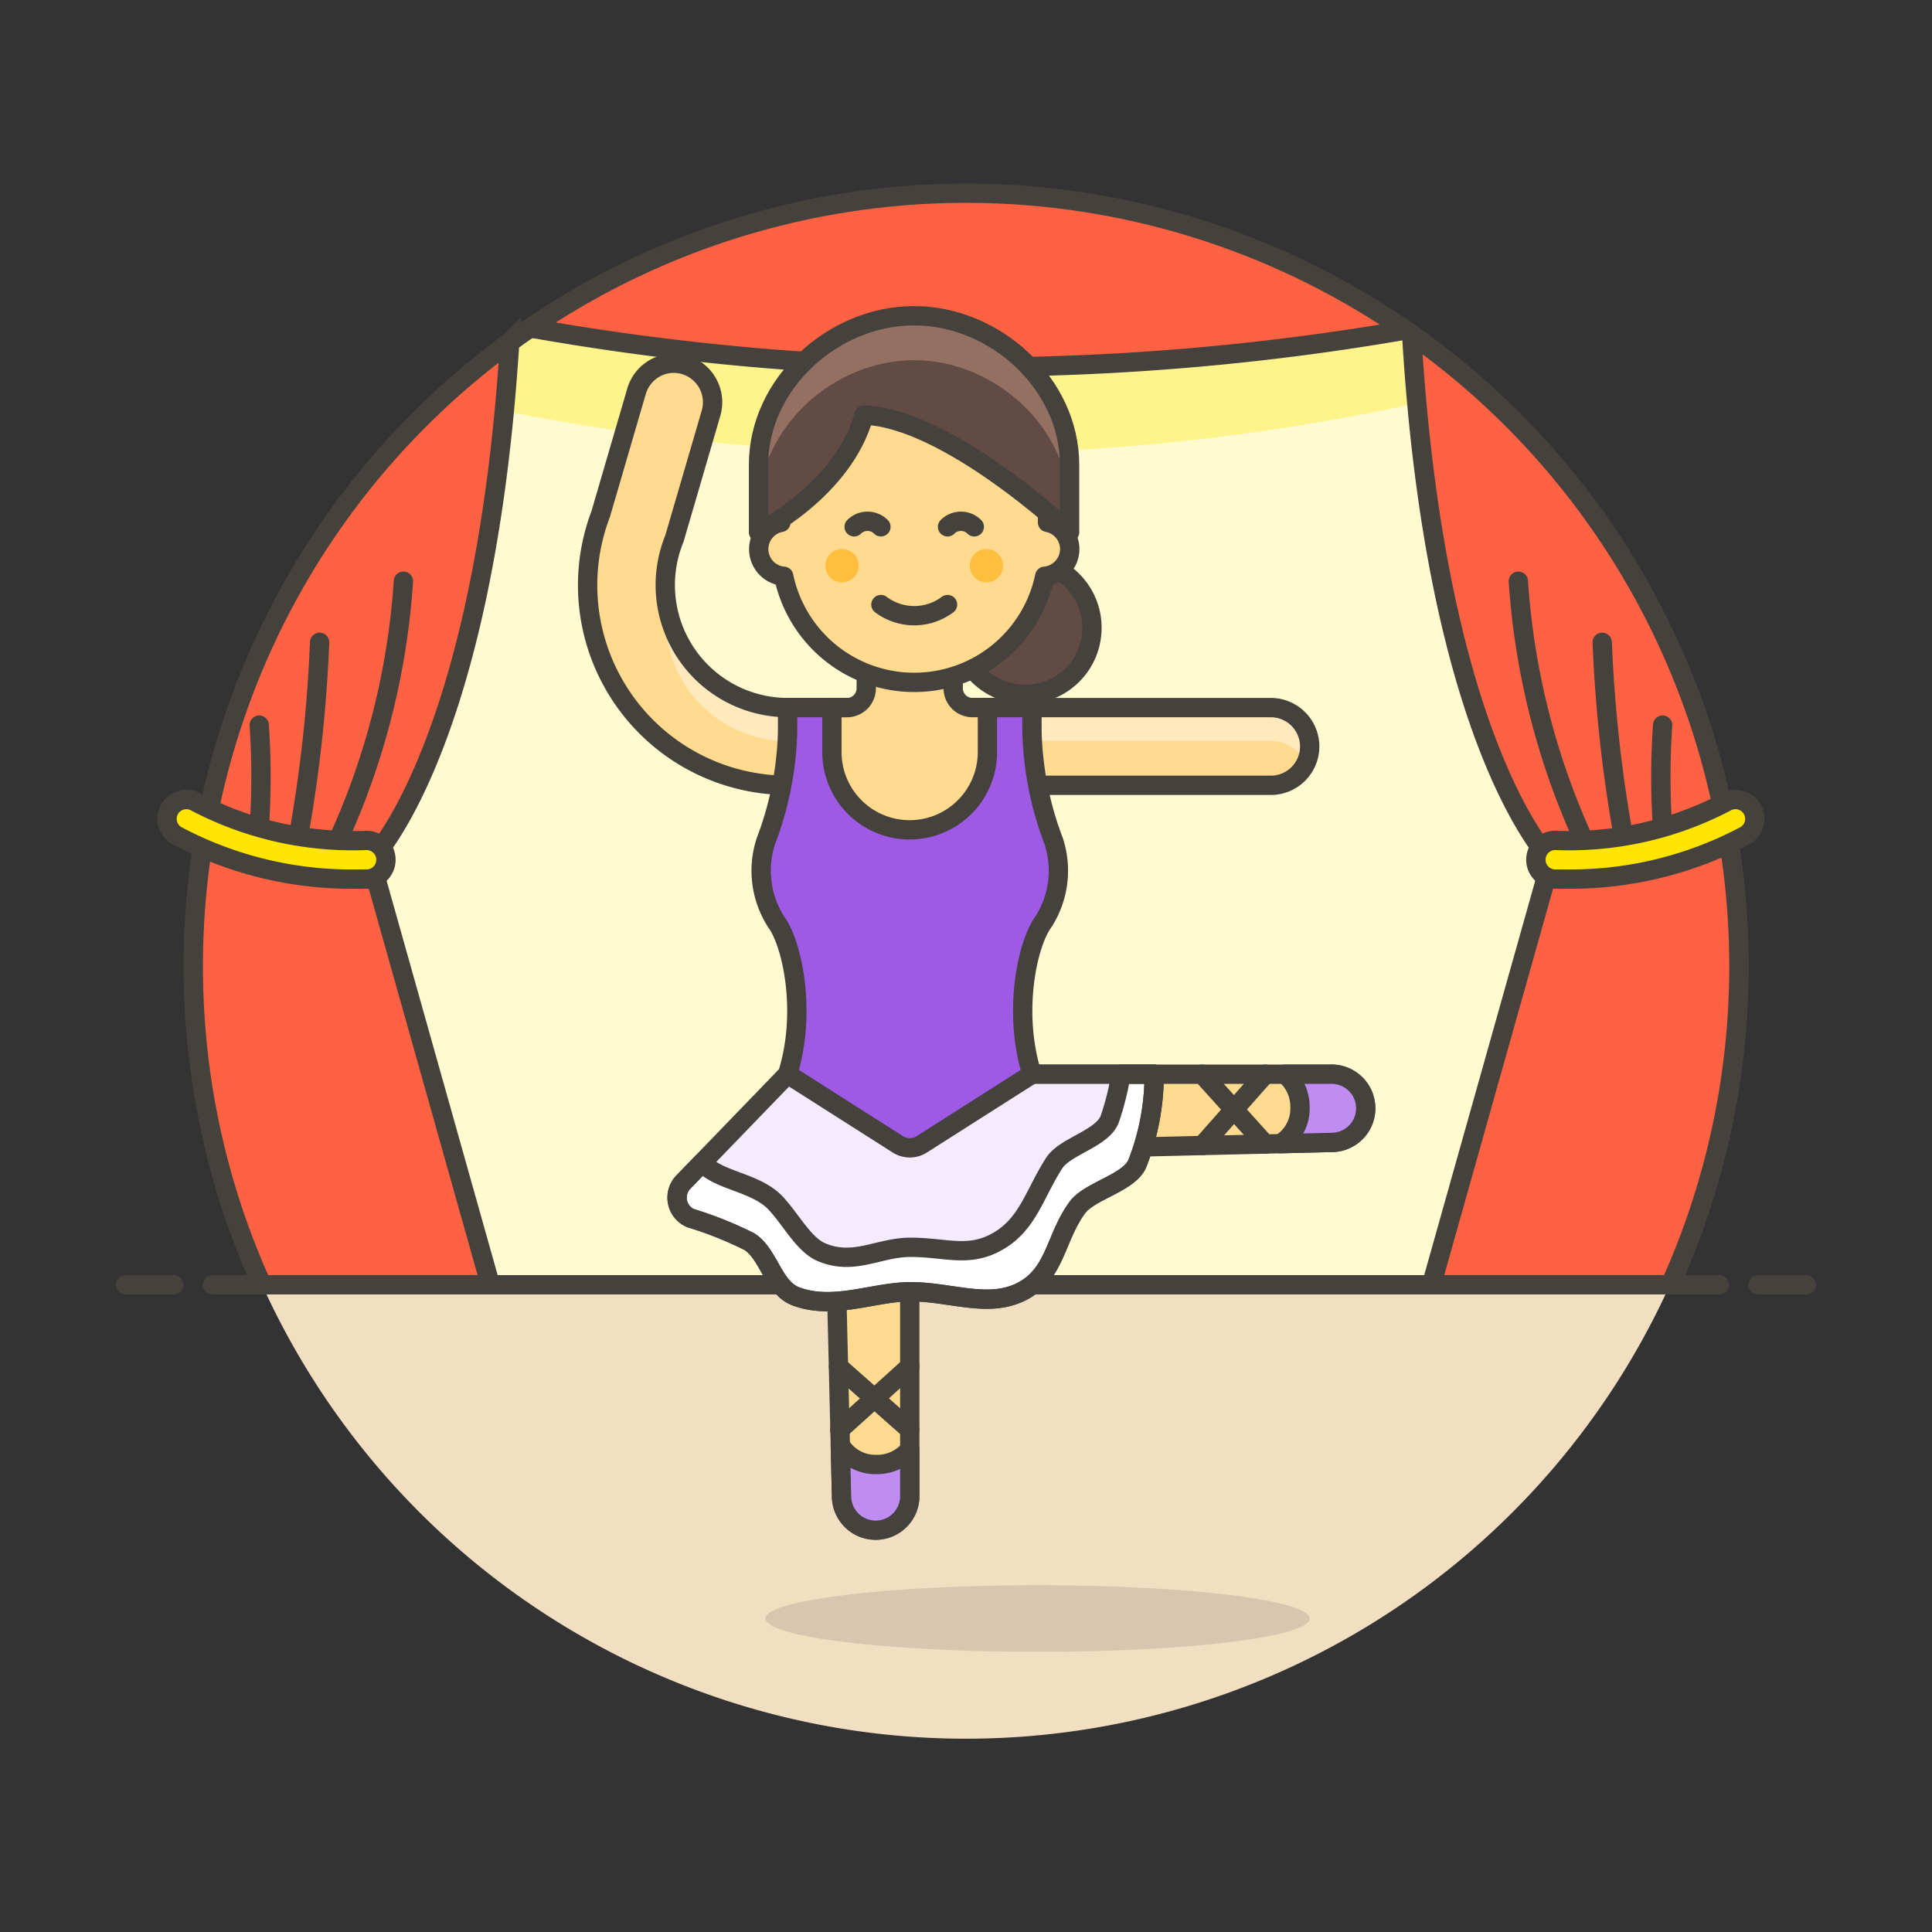 <svg xmlns="http://www.w3.org/2000/svg" viewBox="0 0 100 100"><rect x="0" y="0" width="100" height="100" fill="#333333" stroke="none"/><g class="nc-icon-wrapper"><defs/><path class="a" d="M90 50a40 40 0 1 0-76.436 16.5h72.872A39.844 39.844 0 0 0 90 50z" style="" fill="#e8f4fa"/><path class="b" d="M13.564 66.5a40 40 0 0 0 72.872 0z" style="" fill="#f2dfc2"/><g><path class="c" d="M11 66.5h78" fill="none" stroke="#45413c" stroke-linecap="round" stroke-linejoin="round"/><path class="c" d="M6.5 66.5H9" fill="none" stroke="#45413c" stroke-linecap="round" stroke-linejoin="round"/><path class="c" d="M91 66.5h2.5" fill="none" stroke="#45413c" stroke-linecap="round" stroke-linejoin="round"/></g><g><path class="d" d="M90.006 50a39.957 39.957 0 0 0-17.389-33H27.4a40.037 40.037 0 0 0-13.843 49.5h72.9A39.855 39.855 0 0 0 90.006 50z" style="" fill="#fffacf"/><path class="e" d="M22.9 20.587a116.287 116.287 0 0 0 52.106-.087v-1.726A39.988 39.988 0 0 0 69.385 15H30.627a40.153 40.153 0 0 0-7.727 5.587z" style="" fill="#fff48c"/><path class="f" d="M90.006 50a39.957 39.957 0 0 0-17.389-33H27.4a40.037 40.037 0 0 0-13.843 49.5h72.9A39.855 39.855 0 0 0 90.006 50z" fill="none" stroke="#45413c" stroke-miterlimit="10"/><path class="g" d="M73.068 17.314c1.268 21.321 7.212 27.217 7.212 27.217L74.094 66.5h12.361a40.037 40.037 0 0 0-13.387-49.186z" stroke="#45413c" stroke-miterlimit="10" fill="#ff6242"/><path class="g" d="M10.006 50a39.855 39.855 0 0 0 3.551 16.5H25.38l-6.186-21.969s5.868-5.821 7.187-26.812A39.946 39.946 0 0 0 10.006 50z" stroke="#45413c" stroke-miterlimit="10" fill="#ff6242"/><path class="g" d="M72.741 17.085a40.018 40.018 0 0 0-45.3-.116 131.055 131.055 0 0 0 45.3.116z" stroke="#45413c" stroke-miterlimit="10" fill="#ff6242"/><path class="h" d="M80.921 45.5a19.269 19.269 0 0 0 9.427-2.262 1 1 0 0 0-1.039-1.709 17.51 17.51 0 0 1-8.783 1.971h-.02a1 1 0 0 0-.019 2h.434z" stroke="#45413c" stroke-linecap="round" stroke-linejoin="round" fill="#ffe500"/><path class="c" d="M81.971 43.474a38.336 38.336 0 0 1-3.381-13.391" fill="none" stroke="#45413c" stroke-linecap="round" stroke-linejoin="round"/><path class="c" d="M84.021 43.258a73.706 73.706 0 0 1-1.09-10.012" fill="none" stroke="#45413c" stroke-linecap="round" stroke-linejoin="round"/><path class="c" d="M86.048 42.75a39.209 39.209 0 0 1 .009-5.218" fill="none" stroke="#45413c" stroke-linecap="round" stroke-linejoin="round"/><path class="h" d="M18.552 45.5a19.267 19.267 0 0 1-9.426-2.262 1 1 0 0 1 1.039-1.709 17.51 17.51 0 0 0 8.783 1.971h.019a1 1 0 0 1 .02 2h-.435z" stroke="#45413c" stroke-linecap="round" stroke-linejoin="round" fill="#ffe500"/><path class="c" d="M17.5 43.474a38.336 38.336 0 0 0 3.381-13.391" fill="none" stroke="#45413c" stroke-linecap="round" stroke-linejoin="round"/><path class="c" d="M15.452 43.258a73.6 73.6 0 0 0 1.091-10.012" fill="none" stroke="#45413c" stroke-linecap="round" stroke-linejoin="round"/><path class="c" d="M13.426 42.75a39.209 39.209 0 0 0-.009-5.218" fill="none" stroke="#45413c" stroke-linecap="round" stroke-linejoin="round"/><g><path class="i" d="M48.24 55.6v4.024l20.7-.492a1.766 1.766 0 0 0-.04-3.532z" stroke="#45413c" stroke-linecap="round" stroke-linejoin="round" fill="#ffda8f"/><path class="j" d="M67.287 57.323a2.13 2.13 0 0 1-1 1.872l2.661-.063A1.766 1.766 0 0 0 68.9 55.6h-2.388a2.2 2.2 0 0 1 .775 1.723z" stroke="#45413c" stroke-linecap="round" stroke-linejoin="round" fill="#bf8df2"/><path class="c" d="M65.49 55.6l-3.261 3.689" fill="none" stroke="#45413c" stroke-linecap="round" stroke-linejoin="round"/><path class="c" d="M65.49 59.224L62.219 55.6" fill="none" stroke="#45413c" stroke-linecap="round" stroke-linejoin="round"/><path class="i" d="M47.09 56.75h-4.024l.492 20.7a1.766 1.766 0 0 0 3.532-.045z" stroke="#45413c" stroke-linecap="round" stroke-linejoin="round" fill="#ffda8f"/><ellipse class="k" cx="53.702" cy="83.775" rx="14.087" ry="1.725" fill="#45413c" opacity="0.15"/><path class="j" d="M45.367 75.8a2.13 2.13 0 0 1-1.872-1l.063 2.661a1.766 1.766 0 0 0 3.532-.045v-2.394a2.2 2.2 0 0 1-1.723.778z" stroke="#45413c" stroke-linecap="round" stroke-linejoin="round" fill="#bf8df2"/><path class="l" d="M40.765 55.6l-5.4 5.59a1.154 1.154 0 0 0 .378 1.86 19.462 19.462 0 0 1 3.057 1.223c1.006.662 1.218 2.378 2.385 2.822 1.945.741 4.056-.235 5.941-.235 2.1 0 4.036.88 5.777-.022s1.708-2.766 2.86-4.338c.642-.877 2.713-1.272 3.114-2.3a12.62 12.62 0 0 0 .863-4.6z" style="" fill="#f5ebff"/><path class="m" d="M67.79 38.638a2.015 2.015 0 0 0-2.013-2.013H40.765a6.342 6.342 0 0 1-5.86-8.74l1.9-6.506A2.021 2.021 0 0 0 34.87 18.8a2.016 2.016 0 0 0-1.923 1.451L31.094 26.6a10.36 10.36 0 0 0 9.671 14.048v2.3h12.65v-2.3h12.362a2.015 2.015 0 0 0 2.013-2.01z" style="" fill="#ffda8f"/><path class="n" d="M34.51 31.175a6.316 6.316 0 0 0 6.255 7.176h25.012A2.015 2.015 0 0 1 67.6 39.5a2.011 2.011 0 0 0-1.818-2.875H40.765a6.336 6.336 0 0 1-4.045-1.467 6.233 6.233 0 0 1-2.21-3.983z" style="" fill="#ffe9bd"/><path class="c" d="M67.79 38.638a2.015 2.015 0 0 0-2.013-2.013H40.765a6.342 6.342 0 0 1-5.86-8.74l1.9-6.506A2.021 2.021 0 0 0 34.87 18.8a2.016 2.016 0 0 0-1.923 1.451L31.094 26.6a10.36 10.36 0 0 0 9.671 14.048v2.3h12.65v-2.3h12.362a2.015 2.015 0 0 0 2.013-2.01z" fill="none" stroke="#45413c" stroke-linecap="round" stroke-linejoin="round"/><path class="o" d="M58.021 55.6a14.05 14.05 0 0 1-.572 2.3c-.353 1.027-2.32 1.422-2.884 2.3-1.012 1.572-1.344 3.122-2.875 4.025s-2.723.335-4.564.335c-1.656 0-2.927.981-4.636.24-1.025-.445-1.8-2.166-2.677-2.827-1.1-.823-2.652-.915-3.47-1.794l-.975 1.01a1.155 1.155 0 0 0 .378 1.861 19.462 19.462 0 0 1 3.054 1.223c1.006.661 1.218 2.378 2.385 2.822 1.945.741 4.056-.235 5.941-.235 2.1 0 4.036.88 5.777-.022s1.709-2.766 2.86-4.338c.642-.877 2.713-1.272 3.114-2.3a12.6 12.6 0 0 0 .863-4.6z" stroke="#45413c" stroke-linecap="round" stroke-linejoin="round" fill="#fff"/><path class="c" d="M40.765 55.6l-5.4 5.59a1.154 1.154 0 0 0 .378 1.86 19.462 19.462 0 0 1 3.057 1.223c1.006.662 1.218 2.378 2.385 2.822 1.945.741 4.056-.235 5.941-.235 2.1 0 4.036.88 5.777-.022s1.708-2.766 2.86-4.338c.642-.877 2.713-1.272 3.114-2.3a12.62 12.62 0 0 0 .863-4.6z" fill="none" stroke="#45413c" stroke-linecap="round" stroke-linejoin="round"/><path class="c" d="M47.09 74l-3.689-3.261" fill="none" stroke="#45413c" stroke-linecap="round" stroke-linejoin="round"/><path class="c" d="M43.466 74l3.624-3.271" fill="none" stroke="#45413c" stroke-linecap="round" stroke-linejoin="round"/><path class="p" d="M54.53 43.516a17.134 17.134 0 0 1-1.115-5.609v-1.282h-12.65v1.282a17.134 17.134 0 0 1-1.115 5.609 4.894 4.894 0 0 0 .54 4.222c.83 1.152 1.573 4.689.575 7.862l5.708 3.632a1.147 1.147 0 0 0 1.234 0l5.708-3.632c-1-3.173-.255-6.71.575-7.862a4.894 4.894 0 0 0 .54-4.222z" style="" fill="#9f5ae5"/><path class="c" d="M54.53 43.516a17.134 17.134 0 0 1-1.115-5.609v-1.282h-12.65v1.282a17.134 17.134 0 0 1-1.115 5.609 4.894 4.894 0 0 0 .54 4.222c.83 1.152 1.573 4.689.575 7.862l5.708 3.632a1.147 1.147 0 0 0 1.234 0l5.708-3.632c-1-3.173-.255-6.71.575-7.862a4.894 4.894 0 0 0 .54-4.222z" fill="none" stroke="#45413c" stroke-linecap="round" stroke-linejoin="round"/><path class="i" d="M50.337 36.625a1 1 0 0 1-1-1V33.25h-4.5v2.377a1 1 0 0 1-1 1h-.778v2.3a4.025 4.025 0 0 0 8.05 0v-2.3z" stroke="#45413c" stroke-linecap="round" stroke-linejoin="round" fill="#ffda8f"/><circle class="q" cx="53.07" cy="32.494" r="3.45" stroke="#45413c" stroke-linecap="round" stroke-linejoin="round" fill="#614b44"/><path class="i" d="M55.37 28.418a1.418 1.418 0 0 0-1.15-1.38v-.92a6.9 6.9 0 1 0-13.8 0v.92a1.409 1.409 0 0 0 .145 2.789 6.9 6.9 0 0 0 13.51 0 1.424 1.424 0 0 0 1.295-1.409z" stroke="#45413c" stroke-linecap="round" stroke-linejoin="round" fill="#ffda8f"/><circle class="r" cx="43.583" cy="29.28" r=".862" style="" fill="#ffbe3d"/><circle class="r" cx="51.058" cy="29.28" r=".862" style="" fill="#ffbe3d"/><path class="c" d="M50.429 27.268a.979.979 0 0 0-1.384 0" fill="none" stroke="#45413c" stroke-linecap="round" stroke-linejoin="round"/><path class="c" d="M44.211 27.268a.979.979 0 0 1 1.384 0" fill="none" stroke="#45413c" stroke-linecap="round" stroke-linejoin="round"/><path class="c" d="M49.045 31.293a2.875 2.875 0 0 1-3.45 0" fill="none" stroke="#45413c" stroke-linecap="round" stroke-linejoin="round"/><path class="s" d="M55.361 27.549s-6.289-5.917-10.638-6.061c-1.078 3.9-5.462 6.061-5.462 6.061v-3.492c0-4.192 3.858-7.714 8.05-7.714s8.05 3.522 8.05 7.714z" style="" fill="#614b44"/><path class="t" d="M47.311 16.343c-4.192 0-8.05 3.522-8.05 7.714v2.3c0-4.192 3.858-7.714 8.05-7.714s8.05 3.522 8.05 7.714v-2.3c0-4.192-3.861-7.714-8.05-7.714z" style="" fill="#947063"/><path class="c" d="M55.361 27.549s-6.289-5.917-10.638-6.061c-1.078 3.9-5.462 6.061-5.462 6.061v-3.492c0-4.192 3.858-7.714 8.05-7.714s8.05 3.522 8.05 7.714z" fill="none" stroke="#45413c" stroke-linecap="round" stroke-linejoin="round"/></g></g></g></svg>